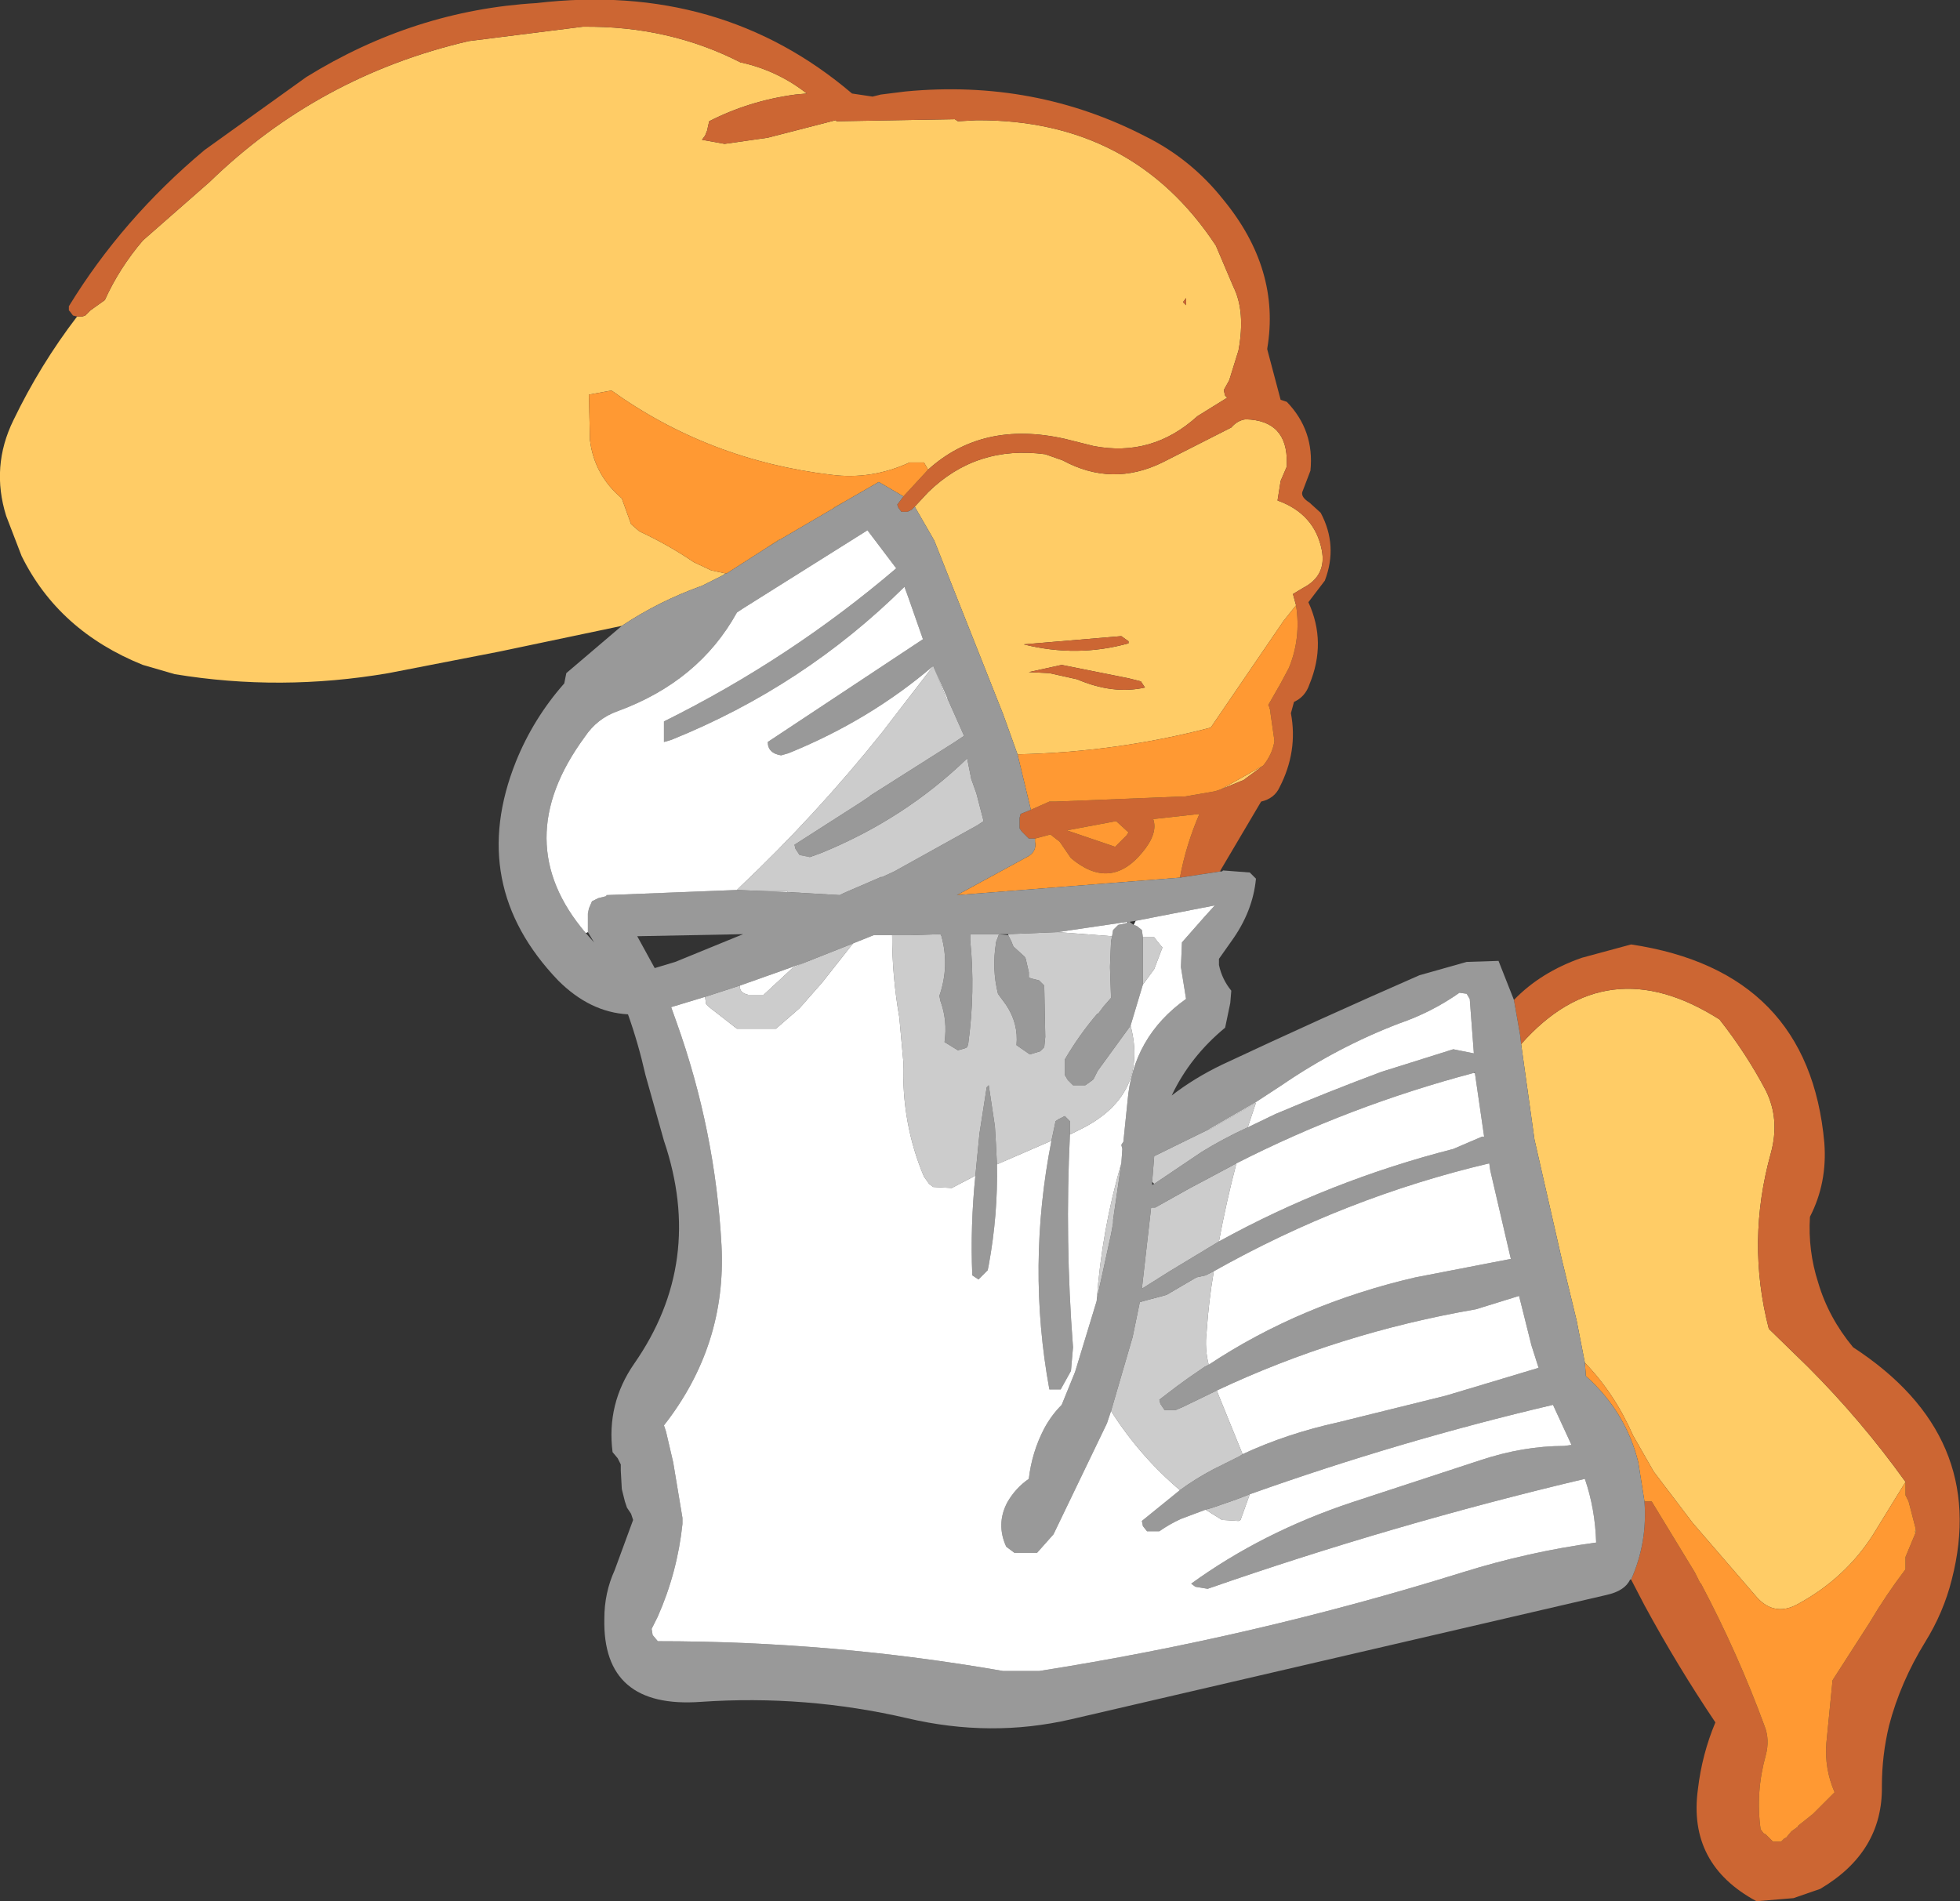 <?xml version="1.0" encoding="UTF-8" standalone="no"?>
<svg xmlns:xlink="http://www.w3.org/1999/xlink" height="92.5px" width="95.35px" xmlns="http://www.w3.org/2000/svg">
  <rect width="100%" height="100%" fill="#333333" stroke="none"/>
  <g transform="matrix(1.0, 0.0, 0.0, 1.0, 47.65, 48.1)">
    <path d="M-11.55 -45.05 Q-9.8 -44.65 -8.4 -43.55 L-8.95 -43.5 Q-11.2 -43.2 -13.15 -42.2 L-13.25 -41.75 -13.35 -41.5 -13.5 -41.3 -12.4 -41.1 -10.3 -41.4 -7.0 -42.25 -6.95 -42.2 -1.2 -42.3 -1.05 -42.2 -0.15 -42.25 Q7.45 -42.3 11.5 -36.15 L12.35 -34.15 Q12.95 -32.95 12.6 -31.05 L12.15 -29.6 11.9 -29.15 11.9 -29.05 11.95 -28.85 12.05 -28.75 10.6 -27.85 Q8.4 -25.85 5.55 -26.4 L4.15 -26.75 Q0.15 -27.65 -2.5 -25.25 L-2.7 -25.6 -3.4 -25.6 Q-5.25 -24.75 -7.2 -25.0 -13.15 -25.7 -17.9 -29.1 L-19.0 -28.9 -18.95 -26.7 Q-18.75 -25.0 -17.4 -23.85 L-16.95 -22.6 -16.55 -22.25 Q-15.15 -21.6 -13.9 -20.75 L-13.05 -20.35 -12.35 -20.2 -12.5 -20.1 -13.5 -19.6 Q-15.6 -18.85 -17.4 -17.65 L-23.35 -16.4 -28.75 -15.35 Q-34.0 -14.45 -39.15 -15.3 L-40.7 -15.75 Q-44.8 -17.4 -46.6 -21.05 L-47.35 -23.0 Q-48.1 -25.4 -47.0 -27.65 -45.7 -30.35 -43.9 -32.7 L-43.75 -32.7 -43.65 -32.7 -43.5 -32.75 -43.35 -32.9 -43.25 -33.0 -42.55 -33.5 Q-41.85 -35.05 -40.7 -36.4 L-37.45 -39.25 Q-32.15 -44.4 -24.85 -46.1 L-19.3 -46.8 Q-15.1 -46.85 -11.6 -45.05 L-11.55 -45.05 M-2.5 -24.15 Q-0.15 -26.45 3.2 -26.0 L4.05 -25.7 Q6.45 -24.4 8.9 -25.6 L12.25 -27.3 Q12.55 -27.65 12.95 -27.7 15.0 -27.65 14.95 -25.55 L14.95 -25.4 14.65 -24.7 14.5 -23.75 Q16.3 -23.1 16.65 -21.35 16.9 -20.1 15.75 -19.5 L15.25 -19.2 15.4 -18.65 14.8 -17.9 11.25 -12.7 Q6.65 -11.5 1.85 -11.4 L1.15 -13.35 -2.2 -21.8 -3.15 -23.45 -2.5 -24.15 M13.8 -10.85 L12.85 -10.15 11.75 -9.7 13.8 -10.85 M10.05 -33.6 L9.9 -33.4 10.05 -33.25 10.05 -33.6 M7.25 -16.9 L6.9 -17.15 2.15 -16.75 Q4.75 -16.1 7.25 -16.8 L7.25 -16.9 M4.0 -15.75 L2.4 -15.4 3.4 -15.35 4.75 -15.05 Q6.5 -14.3 8.05 -14.65 L7.95 -14.8 7.85 -14.95 7.25 -15.1 4.0 -15.75 M45.55 26.3 L45.55 26.45 45.5 26.45 45.55 26.3 M45.05 24.0 L43.45 26.6 Q42.1 28.7 39.8 29.95 38.7 30.55 37.85 29.65 L34.7 26.0 32.8 23.5 31.8 21.75 Q30.9 19.7 29.45 18.2 L29.05 16.15 28.3 13.05 27.0 7.35 26.35 2.7 Q30.5 -2.0 36.0 1.5 37.3 3.15 38.25 4.95 38.95 6.35 38.5 8.0 37.3 12.3 38.4 16.55 L40.3 18.4 Q42.9 21.0 45.05 24.0 M-10.35 -21.45 L-9.75 -21.85 -9.7 -21.85 -10.35 -21.45 M-7.05 -23.4 L-7.1 -23.4 -6.55 -23.7 -7.05 -23.4" fill="#ffcc66" fill-rule="evenodd" stroke="none"/>
    <path d="M-2.5 -25.25 Q0.15 -27.65 4.15 -26.75 L5.55 -26.4 Q8.4 -25.85 10.6 -27.85 L12.05 -28.75 11.95 -28.85 11.9 -29.05 11.9 -29.15 12.15 -29.6 12.6 -31.05 Q12.95 -32.95 12.35 -34.15 L11.5 -36.15 Q7.45 -42.3 -0.15 -42.25 L-1.05 -42.2 -1.2 -42.3 -6.95 -42.2 -7.0 -42.25 -10.3 -41.4 -12.4 -41.1 -13.5 -41.3 -13.35 -41.5 -13.25 -41.75 -13.15 -42.2 Q-11.2 -43.2 -8.95 -43.5 L-8.4 -43.55 Q-9.8 -44.65 -11.55 -45.05 L-11.6 -45.05 Q-15.1 -46.85 -19.3 -46.8 L-24.85 -46.1 Q-32.15 -44.4 -37.45 -39.25 L-40.7 -36.4 Q-41.85 -35.05 -42.55 -33.5 L-43.25 -33.0 -43.35 -32.9 -43.5 -32.75 -43.65 -32.7 -43.75 -32.7 -43.9 -32.7 -44.1 -32.75 -44.25 -32.95 -44.3 -33.0 -44.3 -33.2 Q-41.7 -37.45 -37.7 -40.8 L-32.75 -44.35 Q-27.5 -47.6 -21.55 -47.95 -12.6 -49.0 -6.2 -43.55 L-5.2 -43.4 -4.8 -43.5 -3.6 -43.65 Q2.7 -44.25 8.1 -41.45 10.3 -40.35 11.85 -38.4 14.65 -35.0 14.0 -31.15 L14.0 -31.1 14.65 -28.65 14.95 -28.55 Q16.3 -27.15 16.1 -25.2 L15.7 -24.15 Q15.65 -23.9 16.05 -23.65 L16.6 -23.15 Q17.45 -21.55 16.8 -19.85 L16.0 -18.8 Q16.9 -16.85 16.05 -14.8 15.85 -14.2 15.3 -13.95 L15.15 -13.4 Q15.5 -11.55 14.6 -9.8 14.35 -9.25 13.7 -9.1 L11.75 -5.8 11.7 -5.7 9.75 -5.4 Q10.05 -7.0 10.7 -8.5 L8.45 -8.25 Q8.7 -7.55 7.9 -6.6 6.35 -4.75 4.45 -6.35 L3.9 -7.15 3.45 -7.5 2.7 -7.3 2.4 -7.3 2.2 -7.5 2.05 -7.65 1.95 -7.8 1.95 -8.0 1.95 -8.15 1.95 -8.3 2.0 -8.5 2.5 -8.7 3.4 -9.1 3.7 -9.1 9.9 -9.35 10.0 -9.35 11.45 -9.6 11.75 -9.7 12.85 -10.15 13.8 -10.85 Q14.25 -11.4 14.35 -12.05 L14.15 -13.45 14.15 -13.55 14.1 -13.65 14.1 -13.7 14.05 -13.8 14.65 -14.85 15.05 -15.6 Q15.65 -17.05 15.4 -18.65 L15.25 -19.2 15.75 -19.5 Q16.9 -20.1 16.65 -21.35 16.3 -23.1 14.5 -23.75 L14.65 -24.7 14.95 -25.4 14.95 -25.55 Q15.0 -27.65 12.95 -27.7 12.55 -27.65 12.25 -27.3 L8.9 -25.6 Q6.45 -24.4 4.05 -25.7 L3.2 -26.0 Q-0.15 -26.45 -2.5 -24.15 L-3.15 -23.45 -3.3 -23.3 -3.5 -23.2 -3.8 -23.2 -3.95 -23.4 -4.0 -23.55 -3.7 -23.95 -2.5 -25.25 M10.05 -33.6 L10.05 -33.25 9.9 -33.4 10.05 -33.6 M4.0 -15.75 L7.25 -15.1 7.85 -14.95 7.95 -14.8 8.05 -14.65 Q6.5 -14.3 4.75 -15.05 L3.4 -15.35 2.4 -15.4 4.0 -15.75 M7.25 -16.9 L7.25 -16.8 Q4.75 -16.1 2.15 -16.75 L6.9 -17.15 7.25 -16.9 M7.15 -7.45 L7.25 -7.6 6.65 -8.15 4.25 -7.7 6.6 -6.9 7.15 -7.45 M26.0 0.55 Q27.3 -0.8 29.3 -1.5 L31.7 -2.15 Q40.35 -0.85 41.1 7.5 41.25 9.45 40.4 11.1 40.3 12.75 40.8 14.3 41.3 16.0 42.5 17.45 49.1 21.75 47.3 28.75 46.9 30.35 46.0 31.8 44.8 33.75 44.25 35.85 43.9 37.3 43.9 38.8 43.95 42.0 40.9 43.8 L39.6 44.25 37.8 44.4 Q34.45 42.6 34.95 38.95 35.15 37.25 35.8 35.7 33.95 32.95 32.35 30.0 L31.7 28.75 Q32.5 26.95 32.35 24.95 L32.7 24.95 34.8 28.4 35.05 28.9 35.1 28.95 Q36.9 32.35 38.2 35.9 38.45 36.55 38.25 37.3 37.75 39.1 38.0 40.9 L38.15 41.1 38.25 41.15 38.6 41.5 39.0 41.5 39.15 41.35 39.25 41.3 39.5 41.0 39.85 40.75 39.8 40.75 40.55 40.15 41.6 39.1 Q41.1 37.95 41.2 36.7 L41.5 33.65 43.3 30.85 Q44.1 29.5 45.05 28.25 L45.05 27.95 45.05 27.65 45.55 26.45 45.55 26.3 45.2 24.95 45.05 24.65 45.05 24.35 45.05 24.05 45.05 24.0 Q42.9 21.0 40.3 18.4 L38.4 16.55 Q37.3 12.3 38.5 8.0 38.95 6.35 38.25 4.95 37.3 3.15 36.0 1.5 30.5 -2.0 26.35 2.7 L26.3 2.25 26.0 0.55" fill="#cc6633" fill-rule="evenodd" stroke="none"/>
    <path d="M-2.5 -25.25 L-3.7 -23.95 -4.9 -24.65 -6.55 -23.7 -7.1 -23.4 -7.05 -23.4 -9.7 -21.85 -9.75 -21.85 -10.35 -21.45 -12.3 -20.2 -12.35 -20.2 -13.05 -20.35 -13.9 -20.75 Q-15.15 -21.6 -16.55 -22.25 L-16.95 -22.6 -17.4 -23.85 Q-18.75 -25.0 -18.95 -26.7 L-19.0 -28.9 -17.9 -29.1 Q-13.15 -25.7 -7.2 -25.0 -5.25 -24.75 -3.4 -25.6 L-2.7 -25.6 -2.5 -25.25 M-3.15 -23.45 L-2.5 -24.15 -3.15 -23.45 M15.4 -18.65 Q15.65 -17.05 15.05 -15.6 L14.65 -14.85 14.05 -13.8 14.1 -13.7 14.1 -13.65 14.15 -13.55 14.15 -13.45 14.35 -12.05 Q14.25 -11.4 13.8 -10.85 L11.75 -9.7 11.45 -9.6 10.0 -9.35 9.9 -9.35 3.7 -9.1 3.4 -9.1 2.5 -8.7 1.85 -11.4 Q6.65 -11.5 11.25 -12.7 L14.8 -17.9 15.4 -18.65 M2.7 -7.3 L3.45 -7.5 3.9 -7.15 4.45 -6.35 Q6.35 -4.75 7.9 -6.6 8.7 -7.55 8.45 -8.25 L10.7 -8.5 Q10.05 -7.0 9.75 -5.4 L-1.1 -4.55 2.3 -6.4 Q2.8 -6.65 2.7 -7.15 L2.7 -7.3 M7.15 -7.45 L6.6 -6.9 4.25 -7.7 6.65 -8.15 7.25 -7.6 7.15 -7.45 M45.05 24.0 L45.05 24.05 45.05 24.35 45.05 24.65 45.2 24.95 45.55 26.3 45.5 26.45 45.55 26.45 45.05 27.65 45.05 27.95 45.05 28.25 Q44.1 29.5 43.3 30.85 L41.5 33.65 41.2 36.7 Q41.1 37.95 41.6 39.1 L40.55 40.15 39.8 40.75 39.85 40.75 39.5 41.0 39.25 41.3 39.15 41.35 39.0 41.5 38.6 41.5 38.25 41.15 38.15 41.1 38.0 40.9 Q37.75 39.1 38.25 37.3 38.45 36.55 38.2 35.9 36.9 32.35 35.1 28.95 L35.05 28.9 34.8 28.4 32.7 24.95 32.35 24.95 32.05 23.05 Q31.45 20.6 29.5 18.85 L29.45 18.2 Q30.9 19.7 31.8 21.75 L32.8 23.5 34.7 26.0 37.85 29.65 Q38.7 30.55 39.8 29.95 42.1 28.7 43.45 26.6 L45.05 24.0" fill="#ff9933" fill-rule="evenodd" stroke="none"/>
    <path d="M-3.7 -23.95 L-4.0 -23.55 -3.95 -23.4 -3.8 -23.2 -3.5 -23.2 -3.3 -23.3 -3.15 -23.45 -2.2 -21.8 1.15 -13.35 1.85 -11.4 2.5 -8.7 2.0 -8.5 1.95 -8.3 1.95 -8.15 1.95 -8.0 1.95 -7.8 2.05 -7.65 2.2 -7.5 2.4 -7.3 2.7 -7.3 2.7 -7.15 Q2.8 -6.65 2.3 -6.4 L-1.1 -4.55 9.75 -5.4 11.7 -5.7 11.8 -5.7 11.85 -5.75 13.15 -5.65 13.45 -5.35 Q13.3 -3.75 12.25 -2.3 L11.65 -1.45 11.65 -1.15 Q11.8 -0.45 12.25 0.1 L12.2 0.7 11.95 1.9 Q10.25 3.3 9.35 5.2 10.45 4.35 11.8 3.7 16.6 1.45 21.4 -0.65 L23.7 -1.3 25.25 -1.35 26.0 0.55 26.3 2.25 26.35 2.7 27.0 7.35 28.3 13.05 29.05 16.15 29.45 18.2 29.5 18.85 Q31.45 20.6 32.05 23.05 L32.35 24.95 Q32.5 26.95 31.7 28.75 L31.65 28.75 Q31.4 29.3 30.5 29.5 L4.45 35.55 Q0.55 36.45 -3.5 35.5 -8.45 34.35 -13.55 34.7 -18.35 35.05 -18.25 30.65 -18.25 29.4 -17.75 28.3 L-16.85 25.85 -16.95 25.55 -17.15 25.25 -17.25 24.95 -17.4 24.35 -17.45 23.45 -17.45 23.15 -17.6 22.85 -17.85 22.55 Q-18.15 20.2 -16.8 18.25 -13.35 13.3 -15.35 7.4 L-16.25 4.2 Q-16.6 2.65 -17.1 1.25 -18.95 1.15 -20.5 -0.4 -24.95 -5.05 -22.55 -11.05 -21.7 -13.15 -20.2 -14.85 L-20.15 -15.1 -20.1 -15.35 -17.4 -17.65 Q-15.6 -18.85 -13.5 -19.6 L-12.5 -20.1 -12.35 -20.2 -12.3 -20.2 -10.35 -21.45 -9.7 -21.85 -7.05 -23.4 -6.55 -23.7 -4.9 -24.65 -3.7 -23.95 M-9.35 -4.7 L-6.8 -4.55 -6.6 -4.65 -4.75 -5.45 -4.8 -5.4 -4.15 -5.7 -0.1 -7.95 0.05 -8.05 0.2 -8.15 -0.15 -9.5 -0.4 -10.2 -0.6 -11.2 Q-3.65 -8.25 -7.7 -6.6 L-8.25 -6.4 -8.75 -6.5 -8.95 -6.8 -9.0 -7.0 -5.8 -9.05 -5.35 -9.35 -5.3 -9.4 -1.2 -12.0 -0.75 -12.3 -1.55 -14.1 -2.25 -15.7 Q-5.35 -13.05 -9.3 -11.45 L-9.65 -11.35 Q-10.3 -11.45 -10.3 -12.0 L-2.75 -17.0 -3.45 -19.0 -3.65 -19.55 Q-8.55 -14.7 -15.0 -12.1 L-15.35 -12.0 -15.35 -12.8 -15.35 -13.0 Q-9.2 -16.05 -4.05 -20.45 L-5.45 -22.3 -11.5 -18.5 -11.8 -18.3 Q-13.65 -14.95 -17.6 -13.5 -18.6 -13.15 -19.2 -12.25 -22.95 -7.15 -19.15 -2.7 L-18.75 -2.25 -19.05 -2.75 -19.05 -3.05 -19.05 -3.35 -19.05 -3.65 -19.0 -3.9 -18.85 -4.25 -18.55 -4.4 -18.15 -4.5 -18.15 -4.55 -11.8 -4.8 -10.55 -4.75 -9.35 -4.7 M1.4 -2.6 L1.55 -2.3 1.65 -2.05 2.2 -1.55 2.25 -1.45 2.4 -0.8 2.4 -0.55 2.5 -0.5 2.9 -0.4 3.15 -0.15 3.2 2.35 3.15 2.85 2.95 3.05 2.45 3.2 1.8 2.75 Q1.9 1.7 1.3 0.8 L0.9 0.25 Q0.6 -0.95 0.8 -2.2 L0.8 -2.25 0.95 -2.65 -0.45 -2.65 -0.45 -2.35 Q-0.2 0.15 -0.55 2.7 L-0.6 2.85 -0.7 2.9 -1.05 3.0 -1.7 2.6 Q-1.55 1.55 -1.9 0.6 L-1.95 0.35 Q-1.45 -1.1 -1.85 -2.55 L-1.9 -2.65 -3.4 -2.6 -4.25 -2.6 -5.15 -2.6 -6.15 -2.2 -8.55 -1.25 -11.65 -0.15 -13.35 0.4 -15.0 0.9 -14.75 1.6 Q-12.85 6.9 -12.55 12.5 -12.3 17.35 -15.35 21.25 L-15.25 21.55 -14.9 23.05 -14.45 25.75 -14.45 26.05 Q-14.7 28.4 -15.65 30.55 L-15.95 31.15 -15.9 31.45 -15.65 31.75 Q-7.15 31.75 1.15 33.2 L2.9 33.2 Q13.4 31.55 23.5 28.4 26.7 27.4 30.0 26.95 29.95 25.3 29.45 23.85 20.15 26.05 11.1 29.2 L10.5 29.1 10.3 28.95 Q13.75 26.45 18.1 25.0 L24.35 22.95 Q26.45 22.25 28.45 22.25 L28.8 22.2 27.9 20.25 Q20.45 22.0 13.15 24.6 L12.5 24.85 11.35 25.25 11.0 25.35 9.8 25.8 Q9.25 26.05 8.75 26.4 L8.15 26.4 7.95 26.15 7.9 25.9 9.75 24.4 Q10.5 23.85 11.35 23.4 L11.45 23.35 12.65 22.75 12.8 22.65 Q14.95 21.65 17.45 21.1 L22.7 19.8 27.2 18.45 26.85 17.35 26.25 14.95 24.15 15.6 Q17.5 16.75 11.55 19.55 L9.9 20.35 9.55 20.5 9.0 20.5 8.8 20.2 8.75 20.0 9.6 19.35 10.15 18.95 10.95 18.4 11.15 18.3 Q15.6 15.35 21.2 14.05 L25.85 13.15 24.85 8.85 24.8 8.5 Q17.8 10.15 11.4 13.75 L11.0 13.95 10.55 14.05 9.1 14.9 7.8 15.25 7.45 16.95 6.4 20.55 6.2 21.15 3.6 26.55 2.8 27.45 1.7 27.45 1.3 27.15 Q0.8 26.05 1.35 25.0 1.75 24.3 2.4 23.85 2.55 22.55 3.15 21.4 3.5 20.75 4.0 20.25 L4.65 18.65 5.7 15.2 5.7 15.15 6.4 11.95 6.5 11.4 6.5 11.25 6.9 8.5 6.95 7.8 6.9 7.6 7.0 7.45 7.2 5.5 Q7.45 2.35 10.05 0.5 L9.8 -1.05 9.85 -2.25 10.95 -3.5 11.45 -4.05 7.6 -3.3 7.3 -3.25 7.5 -3.1 7.65 -3.05 7.9 -2.85 7.95 -2.5 7.95 -0.2 7.35 1.8 5.75 4.0 5.55 4.4 5.5 4.45 5.15 4.7 4.55 4.7 4.3 4.45 4.15 4.2 4.15 3.95 4.15 3.45 Q4.85 2.25 5.75 1.2 L5.75 1.25 6.05 0.85 6.4 0.45 6.35 -1.0 6.35 -1.1 6.4 -2.3 6.45 -2.55 6.5 -2.85 6.75 -3.1 7.2 -3.2 7.25 -3.25 7.2 -3.25 3.8 -2.75 1.4 -2.65 0.95 -2.65 1.4 -2.6 M-0.2 9.1 L0.0 7.05 0.35 4.8 0.45 4.7 0.75 6.7 0.8 7.55 0.85 8.55 Q0.9 11.0 0.45 13.45 L0.4 13.7 -0.05 14.15 -0.35 13.95 Q-0.45 11.55 -0.2 9.1 M3.5 7.4 L3.65 6.7 3.7 6.45 3.85 6.35 4.15 6.2 4.4 6.45 4.4 6.6 4.4 7.1 Q4.15 12.25 4.55 17.45 L4.45 18.6 3.95 19.5 3.4 19.5 Q2.3 13.5 3.5 7.4 M13.05 6.75 L14.4 6.1 Q17.0 5.0 19.55 4.05 L23.05 2.95 24.05 3.15 23.85 0.5 23.7 0.25 23.35 0.2 Q22.0 1.15 20.4 1.7 17.4 2.85 14.7 4.7 L13.4 5.55 11.15 6.85 8.5 8.15 8.4 9.4 8.4 9.55 8.5 9.5 10.8 7.95 Q11.85 7.3 13.05 6.75 M24.1 4.1 L24.1 4.05 24.05 4.1 Q18.0 5.7 12.5 8.5 L11.1 9.25 10.25 9.7 8.55 10.65 8.4 10.65 8.35 10.65 7.9 14.6 9.25 13.75 11.65 12.3 Q17.0 9.35 23.05 7.8 L24.45 7.2 24.55 7.2 24.1 4.1 M-15.8 -1.0 L-14.8 -1.3 -11.5 -2.65 -16.65 -2.55 -15.8 -1.0" fill="#999999" fill-rule="evenodd" stroke="none"/>
    <path d="M-1.55 -14.1 L-0.75 -12.3 -1.2 -12.0 -5.3 -9.4 -5.35 -9.35 -5.8 -9.05 -9.0 -7.0 -8.95 -6.8 -8.75 -6.5 -8.25 -6.4 -7.7 -6.6 Q-3.65 -8.25 -0.6 -11.2 L-0.4 -10.2 -0.15 -9.5 0.2 -8.15 0.05 -8.05 -0.1 -7.95 -4.15 -5.7 -4.8 -5.4 -4.75 -5.45 -6.6 -4.65 -6.8 -4.55 -9.35 -4.7 -9.35 -4.75 -10.55 -4.75 -11.8 -4.8 -11.65 -4.95 Q-7.95 -8.45 -4.75 -12.45 L-2.25 -15.7 -1.6 -14.1 -1.55 -14.1 M1.4 -2.6 L1.4 -2.65 3.8 -2.75 6.45 -2.55 6.4 -2.3 6.35 -1.1 6.35 -1.0 6.4 0.45 6.05 0.85 5.75 1.25 5.75 1.2 Q4.85 2.25 4.15 3.45 L4.15 3.95 4.15 4.2 4.3 4.45 4.55 4.7 5.15 4.7 5.5 4.45 5.55 4.4 5.75 4.0 7.35 1.8 Q8.25 5.25 4.8 6.9 L4.4 7.1 4.4 6.6 4.4 6.45 4.15 6.2 3.85 6.35 3.7 6.45 3.65 6.7 3.5 7.4 0.85 8.55 0.8 7.55 0.75 6.7 0.45 4.7 0.35 4.8 0.0 7.05 -0.2 9.1 -1.35 9.7 -2.25 9.65 -2.45 9.5 -2.7 9.15 Q-3.8 6.55 -3.7 3.6 L-3.9 1.4 Q-4.25 -0.6 -4.25 -2.6 L-3.4 -2.6 -1.9 -2.65 -1.85 -2.55 Q-1.45 -1.1 -1.95 0.35 L-1.9 0.6 Q-1.55 1.55 -1.7 2.6 L-1.05 3.0 -0.7 2.9 -0.6 2.85 -0.55 2.7 Q-0.2 0.15 -0.45 -2.35 L-0.45 -2.65 0.95 -2.65 0.8 -2.25 0.8 -2.2 Q0.6 -0.95 0.9 0.25 L1.3 0.8 Q1.9 1.7 1.8 2.75 L2.45 3.2 2.95 3.05 3.15 2.85 3.2 2.35 3.15 -0.15 2.9 -0.4 2.5 -0.5 2.4 -0.55 2.4 -0.8 2.25 -1.45 2.2 -1.55 1.65 -2.05 1.55 -2.3 1.4 -2.6 M6.9 8.5 L6.5 11.25 6.5 11.4 6.4 11.95 5.7 15.15 5.7 15.2 Q5.95 11.75 6.9 8.5 M6.4 20.55 L7.45 16.95 7.8 15.25 9.1 14.9 10.55 14.05 11.0 13.95 11.4 13.75 Q11.15 15.2 11.05 16.7 10.95 17.5 11.15 18.3 L10.95 18.4 10.15 18.95 9.6 19.35 8.75 20.0 8.8 20.2 9.0 20.5 9.55 20.5 9.9 20.35 11.55 19.55 11.6 19.7 12.8 22.65 12.65 22.75 11.45 23.35 11.35 23.4 Q10.5 23.85 9.75 24.4 7.8 22.75 6.4 20.55 M11.0 25.35 L11.35 25.25 12.5 24.85 13.15 24.6 12.7 25.85 12.6 25.9 11.8 25.85 11.0 25.35 M-13.35 0.4 L-11.65 -0.15 Q-11.7 0.2 -11.25 0.3 L-10.5 0.3 -9.1 -1.0 -8.55 -1.25 -6.15 -2.2 -7.65 -0.3 -8.75 0.95 -9.9 1.95 -11.8 1.95 -13.15 0.9 -13.3 0.75 -13.35 0.4 M7.95 -2.5 L8.5 -2.5 8.65 -2.3 8.9 -2.0 8.5 -0.95 7.95 -0.2 7.95 -2.5 M11.15 6.85 L11.2 6.85 13.45 5.55 13.05 6.75 Q11.85 7.3 10.8 7.95 L8.5 9.5 8.4 9.4 8.5 8.15 11.15 6.85 M12.5 8.5 Q12.0 10.4 11.65 12.3 L9.25 13.75 7.9 14.6 8.35 10.65 8.4 10.65 8.55 10.65 10.25 9.7 11.1 9.25 12.5 8.5" fill="#cccccc" fill-rule="evenodd" stroke="none"/>
    <path d="M-1.55 -14.1 L-1.6 -14.1 -2.25 -15.7 -4.75 -12.45 Q-7.95 -8.45 -11.65 -4.95 L-11.8 -4.8 -18.15 -4.55 -18.15 -4.5 -18.55 -4.4 -18.85 -4.25 -19.0 -3.9 -19.05 -3.65 -19.05 -3.35 -19.05 -3.05 -19.05 -2.75 -19.15 -2.7 Q-22.95 -7.15 -19.2 -12.25 -18.6 -13.15 -17.6 -13.5 -13.65 -14.95 -11.8 -18.3 L-11.5 -18.5 -5.45 -22.3 -4.05 -20.45 Q-9.2 -16.05 -15.35 -13.0 L-15.35 -12.8 -15.35 -12.0 -15.0 -12.1 Q-8.55 -14.7 -3.65 -19.55 L-3.45 -19.0 -2.75 -17.0 -10.3 -12.0 Q-10.3 -11.45 -9.65 -11.35 L-9.3 -11.45 Q-5.35 -13.05 -2.25 -15.7 L-1.55 -14.1 M-10.55 -4.75 L-9.35 -4.75 -9.35 -4.7 -10.55 -4.75 M-4.25 -2.6 Q-4.25 -0.6 -3.9 1.4 L-3.7 3.6 Q-3.8 6.55 -2.7 9.15 L-2.45 9.5 -2.25 9.65 -1.35 9.7 -0.2 9.1 Q-0.45 11.55 -0.35 13.95 L-0.05 14.15 0.4 13.7 0.45 13.45 Q0.9 11.0 0.85 8.55 L3.5 7.4 Q2.3 13.5 3.4 19.5 L3.95 19.5 4.45 18.6 4.55 17.45 Q4.15 12.25 4.4 7.1 L4.8 6.9 Q8.25 5.25 7.35 1.8 L7.95 -0.2 8.5 -0.95 8.9 -2.0 8.65 -2.3 8.5 -2.5 7.95 -2.5 7.9 -2.85 7.65 -3.05 7.5 -3.1 7.6 -3.3 11.45 -4.05 10.95 -3.5 9.85 -2.25 9.8 -1.05 10.05 0.5 Q7.45 2.35 7.2 5.5 L7.0 7.45 6.9 7.6 6.95 7.8 6.9 8.5 Q5.95 11.75 5.7 15.2 L4.65 18.65 4.0 20.25 Q3.5 20.75 3.15 21.4 2.55 22.55 2.4 23.85 1.75 24.3 1.35 25.0 0.8 26.05 1.3 27.15 L1.7 27.45 2.8 27.45 3.6 26.55 6.2 21.15 6.4 20.55 Q7.8 22.75 9.75 24.4 L7.9 25.9 7.95 26.15 8.15 26.4 8.75 26.4 Q9.25 26.05 9.8 25.8 L11.0 25.35 11.8 25.85 12.6 25.9 12.7 25.85 13.15 24.6 Q20.45 22.0 27.9 20.25 L28.8 22.2 28.45 22.25 Q26.45 22.25 24.35 22.95 L18.1 25.0 Q13.75 26.45 10.3 28.95 L10.5 29.1 11.1 29.2 Q20.15 26.05 29.45 23.85 29.95 25.3 30.0 26.95 26.7 27.4 23.5 28.4 13.4 31.55 2.9 33.2 L1.15 33.2 Q-7.15 31.75 -15.65 31.75 L-15.9 31.45 -15.95 31.15 -15.65 30.55 Q-14.7 28.4 -14.45 26.05 L-14.45 25.75 -14.9 23.05 -15.25 21.55 -15.35 21.25 Q-12.3 17.35 -12.55 12.5 -12.85 6.9 -14.75 1.6 L-15.0 0.9 -13.35 0.4 -13.3 0.75 -13.15 0.9 -11.8 1.95 -9.9 1.95 -8.75 0.95 -7.65 -0.3 -6.15 -2.2 -5.15 -2.6 -4.25 -2.6 M6.45 -2.55 L3.8 -2.75 7.2 -3.25 7.2 -3.2 6.75 -3.1 6.5 -2.85 6.45 -2.55 M11.4 13.75 Q17.8 10.15 24.8 8.5 L24.85 8.85 25.85 13.15 21.2 14.05 Q15.6 15.35 11.15 18.3 10.95 17.5 11.05 16.7 11.15 15.2 11.4 13.75 M11.55 19.55 Q17.5 16.75 24.15 15.6 L26.25 14.95 26.85 17.35 27.2 18.45 22.7 19.8 17.45 21.1 Q14.95 21.65 12.8 22.65 L11.6 19.7 11.55 19.55 M-11.65 -0.15 L-8.55 -1.25 -9.1 -1.0 -10.5 0.3 -11.25 0.3 Q-11.7 0.2 -11.65 -0.15 M11.15 6.85 L13.4 5.55 14.7 4.7 Q17.4 2.85 20.4 1.7 22.0 1.15 23.35 0.2 L23.7 0.25 23.85 0.5 24.05 3.15 23.05 2.95 19.55 4.05 Q17.0 5.0 14.4 6.1 L13.05 6.75 13.45 5.55 11.2 6.85 11.15 6.85 M24.05 4.1 L24.1 4.1 24.55 7.2 24.45 7.2 23.05 7.8 Q17.0 9.35 11.65 12.3 12.0 10.4 12.5 8.5 18.0 5.7 24.05 4.1" fill="#ffffff" fill-rule="evenodd" stroke="none"/>
  </g>
</svg>

